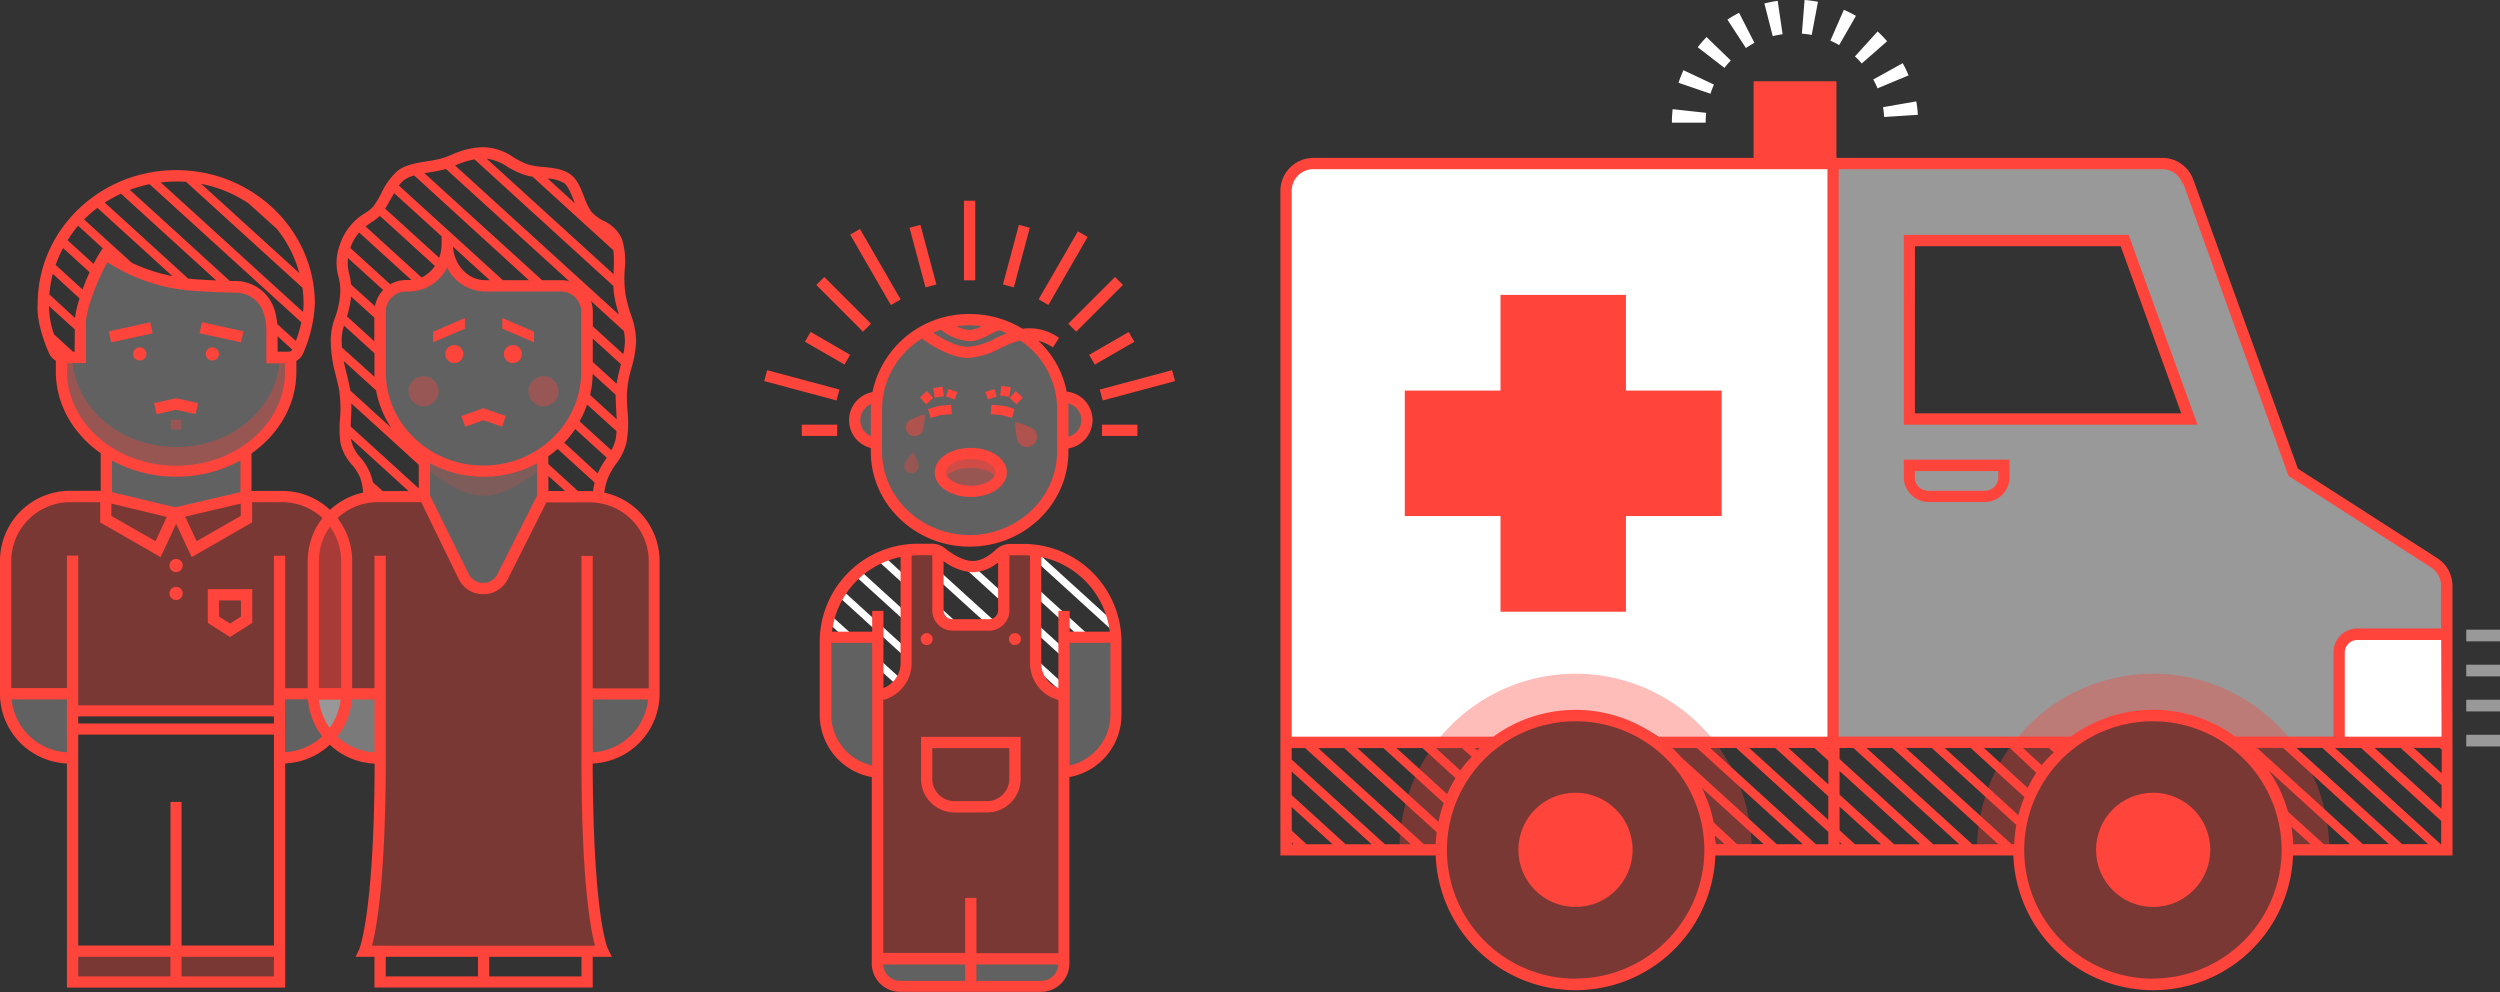 <svg xmlns="http://www.w3.org/2000/svg" viewBox="0 0 509.51 202.2"><rect x="0" y="0" width="509.51" height="202.2" fill="#333333" stroke="none"/><defs><style>.cls-1,.cls-11,.cls-2{fill:none;}.cls-2{stroke:#fff;stroke-width:2.96px;}.cls-11,.cls-2{stroke-miterlimit:10;}.cls-12,.cls-13,.cls-3,.cls-8,.cls-9{fill:#ff443b;}.cls-3,.cls-4,.cls-7{opacity:0.35;}.cls-10,.cls-4,.cls-6{fill:#fff;}.cls-5{opacity:0.23;}.cls-9{opacity:0.18;}.cls-10,.cls-13{opacity:0.5;}.cls-11{stroke:#ff443b;stroke-width:2.3px;}.cls-12{opacity:0.7;}</style></defs><title>Asset 2</title><g id="Layer_2" data-name="Layer 2"><g id="PAGE_LAYOUT" data-name="PAGE LAYOUT"><path class="cls-1" d="M340.09,91.74v.7A29,29,0,0,0,353.2,68.37V42.9s-9.52-6.43-26-7.46l-3.55-6.87a.94.94,0,0,0-1.7.06L319,35.39C302,36.25,292,42.9,292,42.9V68.37a29,29,0,0,0,13.11,24.07v-.7Z"/><line class="cls-2" x1="398.45" y1="149.25" x2="398.45" y2="149.25"/><rect class="cls-3" x="14.5" y="193.86" width="42.48" height="6.27"/><path class="cls-4" d="M77.47,141.4H63.82A13.11,13.11,0,0,0,76.93,154.5Z"/><path class="cls-3" d="M1,141.49V114.44a13.11,13.11,0,0,1,13.11-13.11h7.41l14.07,3.38L50,101.33h7.41a13.11,13.11,0,0,1,13.11,13.11v27.06H56.83V145H14.64v-3.5Z"/><path class="cls-3" d="M133.3,141.4V114.34a13.11,13.11,0,0,0-13.11-13.11h-9.57l-8.2,16.28a4.42,4.42,0,0,1-7.91,0l-8-16.25H76.93a13.11,13.11,0,0,0-13.11,13.11V141.4H77.47V154.5c0,32.18-3.22,39.38-3.22,39.38h48.63s-3.22-6.13-3.22-39.38V141.4Z"/><g class="cls-5"><path class="cls-6" d="M14.79,141.37l-.53,13.11A13.11,13.11,0,0,1,1.15,141.37Z"/><path class="cls-6" d="M58.82,72.82H55.43V67A13.85,13.85,0,0,0,55,64a7.21,7.21,0,0,0-7-5.56c-2,0-4.63-.11-8.28-.36-11.45-.77-18.19-6.35-18.2-6.34-2,3-5.21,10.57-5.21,14.21v6.88H12.52v3c0,6.54,3.59,12.35,9.14,16v9.39l14.07,3.38,14.37-3.38V91.82c5.56-3.7,9.14-9.51,9.14-16v-3Z"/><path class="cls-6" d="M57,141.37H70.62a13.11,13.11,0,0,1-13.11,13.11Z"/></g><path class="cls-3" d="M57,72.82c0,8.81-8.33,18.28-21.09,18.28S14.79,81.63,14.79,72.82H12.52v3C12.52,86.94,23,96,35.89,96s23.36-9.06,23.36-20.23v-3Z"/><g class="cls-7"><rect class="cls-8" x="34.81" y="85.54" width="2.15" height="2.01"/></g><path class="cls-8" d="M57.51,100.05H51.26V92.41c5.57-3.92,9.14-9.92,9.14-16.64V73.55A3.19,3.19,0,0,0,61.79,72a28.14,28.14,0,0,0,2.38-10.09c0-15-12.67-27.24-28.25-27.24S7.71,46.87,7.68,61.86C7.37,65.32,9,69.71,10,72a3.2,3.2,0,0,0,1.38,1.52v2.22c0,6.72,3.57,12.71,9.14,16.64v7.65H14.26A14.27,14.27,0,0,0,0,114.31v27.06a14.26,14.26,0,0,0,13.64,14.23v45.68H58.13V155.59a14.26,14.26,0,0,0,13.64-14.23V114.31A14.27,14.27,0,0,0,57.51,100.05Zm-34.8,2.58L34,105.35l-2.31,4.95-9-5.16ZM38.36,56.78l-17-15.48a26.23,26.23,0,0,1,3.29-1.83L44.07,57.16c-1.31-.06-2.72-.14-4.23-.24C39.33,56.88,38.85,56.83,38.36,56.78Zm9.69.49-1.2,0L26.47,38.7a26.49,26.49,0,0,1,4-1.17L61.42,65.69a29.78,29.78,0,0,1-1.12,3.8l-3.78-3.44a18,18,0,0,0-.41-2.34A8.34,8.34,0,0,0,48,57.27Zm11.53,14a.91.91,0,0,1-.75.4H56.58V68.54ZM56.36,46.58A24.49,24.49,0,0,1,61,55.66l-20-18.19a26.36,26.36,0,0,1,9.68,4ZM37.93,37.06,61.64,58.64a24.06,24.06,0,0,1,.23,3.28,15.17,15.17,0,0,1-.11,1.66l-29-26.4A27.1,27.1,0,0,1,35.92,37C36.6,37,37.27,37,37.93,37.06Zm-18.09,5.3,15.3,13.92a35,35,0,0,1-8.31-2.74l-9.69-8.81A25.82,25.82,0,0,1,19.85,42.37ZM15.2,71.67h-.33L11,68.13a17.36,17.36,0,0,1-1-5.75l5.25,4.77Zm.08-6.87L10.06,60a23.93,23.93,0,0,1,.7-4.19l5.45,5A23.21,23.21,0,0,0,15.28,64.8ZM16.83,59l-5.49-5a24.27,24.27,0,0,1,1.52-3.44l5.41,4.93C17.76,56.56,17.27,57.76,16.83,59Zm2.25-5.21-5.3-4.82A25.11,25.11,0,0,1,15.92,46L21,50.66l-.1,0-.27.41A25.63,25.63,0,0,0,19.08,53.75Zm-5.41,22V74H17.5v-8c0-3,2.48-9.24,4.39-12.56a36.72,36.72,0,0,0,17.79,5.84c3.26.22,6.07.34,8.35.36a6,6,0,0,1,5.85,4.67,12.67,12.67,0,0,1,.4,2.74v7H58.1v1.8c0,10.52-10,19.08-22.21,19.08S13.67,86.29,13.67,75.77ZM35.89,97.15A27,27,0,0,0,49,93.84v6.45L35.74,103.4,22.82,100.3V93.84A27,27,0,0,0,35.89,97.15Zm13.18,5.48v2.51l-9,5.16-2.34-5Zm-34.8-.28h6.15v4.12l12.31,7.07,3.17-6.78,3.17,6.78,12.31-7.07v-4.12h6.15a12,12,0,0,1,12,12v25.91H58.13v-27h-2.3v30.49H15.94V113.23h-2.3v27H2.3V114.31A12,12,0,0,1,14.26,102.35Zm20.48,61.09v29.27H15.94v-43H55.83v43H37V163.44Zm21.09-16H15.94V146H55.83Zm-53.47-4.9H13.64v10.78A12,12,0,0,1,2.36,142.52ZM15.94,195H34.74v4H15.94ZM37,199v-4H55.83v4Zm21.09-45.68V142.52H69.41A12,12,0,0,1,58.13,153.29Z"/><rect class="cls-8" x="22.31" y="66.57" width="8.65" height="2.3" transform="translate(-13.9 7.29) rotate(-12.38)"/><polygon class="cls-8" points="39.87 84.39 40.36 82.14 35.89 81.16 31.41 82.14 31.91 84.39 35.89 83.52 39.87 84.39"/><rect class="cls-8" x="43.99" y="63.4" width="2.3" height="8.65" transform="translate(-30.69 97.29) rotate(-77.62)"/><circle class="cls-8" cx="28.49" cy="72.13" r="1.35"/><circle class="cls-8" cx="43.28" cy="72.13" r="1.35"/><circle class="cls-8" cx="35.89" cy="115.26" r="1.35"/><circle class="cls-8" cx="35.89" cy="120.94" r="1.35"/><path class="cls-8" d="M51.41,126.94v-6.87H42.35v6.88l4.53,2.88Zm-6.76-4.58h4.46v3.31l-2.23,1.42-2.23-1.42Z"/><g class="cls-5"><path class="cls-6" d="M114.38,58.25H98.86c-4.26,0-7.72-3.83-7.72-8.55,0,4.72-3.46,8.55-7.72,8.55h-.68a5.27,5.27,0,0,0-5.27,5.27V75.8a20,20,0,0,0,9,16.59v8.84l8,16.25a4.42,4.42,0,0,0,7.91,0l8.2-16.28V92.39a20,20,0,0,0,9-16.59V63.53A5.27,5.27,0,0,0,114.38,58.25Z"/><path class="cls-6" d="M119.65,141.4H133.3a13.11,13.11,0,0,1-13.11,13.11Z"/></g><path class="cls-9" d="M110.78,95.29c-3.45,2.36-7.67,5.74-12.22,5.74S89.91,97.69,86.5,95.4l-.13-2.9a22.83,22.83,0,0,0,24.35,0Z"/><g class="cls-7"><circle class="cls-8" cx="110.78" cy="79.74" r="3.07"/><circle class="cls-8" cx="86.34" cy="79.74" r="3.07"/></g><path class="cls-8" d="M123.16,100.4a12.36,12.36,0,0,1,.75-3,13.76,13.76,0,0,1,1.61-2.8,12,12,0,0,0,2.15-4.35,23.23,23.23,0,0,0,.22-6.48c-.07-1-.13-2.13-.13-3.33A23.25,23.25,0,0,1,128.7,75a23.33,23.33,0,0,0,.95-5.5,16.23,16.23,0,0,0-1.06-5.35,28.88,28.88,0,0,1-1.1-4.12,23.7,23.7,0,0,1-.17-5.1,15.66,15.66,0,0,0-.56-6.22A7.39,7.39,0,0,0,123,45a8.65,8.65,0,0,1-2.51-1.89,12.4,12.4,0,0,1-1.41-2.91c-.7-1.77-1.42-3.61-2.7-4.57-1.61-1.21-3.64-1.41-5.61-1.6a14.81,14.81,0,0,1-3.36-.58A17.21,17.21,0,0,1,104.57,32a11.07,11.07,0,0,0-6-2,15.79,15.79,0,0,0-6.37,1.48c-.49.19-1,.4-1.57.61a20.13,20.13,0,0,1-3.44.75c-2.22.36-4.52.74-6.05,1.89a14,14,0,0,0-3.45,4.7,21,21,0,0,1-1.58,2.63,7.35,7.35,0,0,1-1.61,1.31,11.82,11.82,0,0,0-5.24,6.51,10.51,10.51,0,0,0-.28,6.52,10.64,10.64,0,0,1,.31,4,18.12,18.12,0,0,1-1,4.31,13,13,0,0,0-.88,4.81,26.36,26.36,0,0,0,1,6.86c.24,1,.49,2,.71,3.13a25.07,25.07,0,0,1,.17,5.86,22.69,22.69,0,0,0,.09,4.87,9.77,9.77,0,0,0,2.36,4.49,10,10,0,0,1,1.56,2.38A10.43,10.43,0,0,1,74,100.4a14.28,14.28,0,0,0-11.29,13.94V141.4a14.26,14.26,0,0,0,13.64,14.23c-.07,30.32-3.09,37.73-3.12,37.79L72.47,195h3.85v6.27H120.8V195h2.07l1.83,0-.81-1.65c-.12-.26-3-6.59-3.1-37.75a14.26,14.26,0,0,0,13.64-14.23V114.34A14.28,14.28,0,0,0,123.16,100.4Zm-3-.32h-2.36l-6.05-5.51V93a22.24,22.24,0,0,0,1.89-1.51l7.55,6.87a13.45,13.45,0,0,0-.33,1.77C120.65,100.11,120.42,100.08,120.19,100.08Zm-48.86-21c-.23-1.21-.49-2.24-.73-3.24-.19-.78-.37-1.52-.53-2.28l6.6,6a20.76,20.76,0,0,0,3.09,7.63l-8.36-7.61C71.37,79.42,71.36,79.25,71.33,79.08Zm-1.67-9.55a9.93,9.93,0,0,1,.47-3.18L76.32,72V75.8c0,.35,0,.69,0,1l-6.65-6C69.67,70.39,69.65,70,69.65,69.53ZM78.09,59.1a6.4,6.4,0,0,0-1.67,3.3L71.56,58a17.25,17.25,0,0,0-.37-2.09,8.43,8.43,0,0,1-.26-3.31Zm13-4.63a8.78,8.78,0,0,0,7.72,4.93h15.52a4.13,4.13,0,0,1,4.12,4.12V75.8c0,10.52-8.95,19.08-19.94,19.08S78.62,86.32,78.62,75.8V63.52a4.13,4.13,0,0,1,4.12-4.12h.68A8.78,8.78,0,0,0,91.14,54.47ZM80.32,39.36,90,48.16V49.7a8.17,8.17,0,0,1-.5,2.83l-11-10c.41-.65.79-1.34,1.15-2C79.89,40.14,80.1,39.75,80.32,39.36Zm12,10.92,7.49,6.82h-.95C95.41,57.1,92.58,54.09,92.32,50.28Zm34.81,17.17a10.06,10.06,0,0,1,.23,2.08,13.18,13.18,0,0,1-.33,2.64l-6.21-5.65v-3a6.38,6.38,0,0,0-.39-2.18Zm-6.33,8.75,4.67,4.25v0c0,1.26.07,2.39.14,3.47,0,.52.06,1,.09,1.53l-5.43-4.95A20.55,20.55,0,0,0,120.79,76.2Zm5.68-1.73c-.31,1.23-.61,2.48-.81,3.73l-4.86-4.42V69l5.74,5.23ZM71.53,60.67c0-.09,0-.17,0-.26l4.76,4.33v4.82l-5.58-5.08A19.49,19.49,0,0,0,71.53,60.67Zm0,24.82c.05-1,.1-2.14.08-3.27l13.73,12.5v4.82L71.47,86.92C71.49,86.45,71.51,86,71.53,85.49Zm16.12,8.92a23,23,0,0,0,21.82,0V101l-8.08,16a3.21,3.21,0,0,1-2.92,1.8h0A3.21,3.21,0,0,1,95.54,117l-7.9-16ZM111.77,97l3.38,3.07h-3.38Zm10-.54L115,90.22a21.64,21.64,0,0,0,2.24-2.78l6.44,5.86,0,0A16.31,16.31,0,0,0,121.82,96.47Zm3.6-6.65a6.57,6.57,0,0,1-.79,1.94l-6.46-5.88a20.82,20.82,0,0,0,1.53-3.43l6,5.43A14.21,14.21,0,0,1,125.42,89.82ZM117,41l.17.44-5.56-5.06a7.08,7.08,0,0,1,3.45,1C115.8,38,116.43,39.59,117,41Zm-10.29-5.43a10.83,10.83,0,0,0,1.84.45L125,51a22.3,22.3,0,0,1,.06,3.89c0,.32,0,.64,0,1L99.19,32.34A9.86,9.86,0,0,1,103.43,34,19.28,19.28,0,0,0,106.69,35.57Zm-10-3.09L125,58.27a16.82,16.82,0,0,0,.22,2.19,27.94,27.94,0,0,0,.93,3.68L92.75,33.73l.27-.11A16.87,16.87,0,0,1,96.67,32.48Zm-9.15,2.64a26.69,26.69,0,0,0,3.32-.69L116,57.31a6.39,6.39,0,0,0-1.6-.21h-3.92l-24-21.81Zm-5,1.45a5.72,5.72,0,0,1,1.85-.81L107.78,57.1h-5.3L92.29,47.82v-.08H92.2L81.3,37.82A6,6,0,0,1,82.48,36.58ZM77.42,44l11.21,10.2a6.77,6.77,0,0,1-2.71,2.35L74.52,46.16c.42-.33.84-.62,1.24-.9A12.55,12.55,0,0,0,77.42,44ZM73.2,47.39l10.64,9.68-.42,0h-.68a6.38,6.38,0,0,0-3.21.87l-8.12-7.39A8.86,8.86,0,0,1,73.2,47.39ZM71.59,89.85c0-.14,0-.29-.05-.44l11.72,10.67H78l-2-1.79a12,12,0,0,0-.61-2,11.88,11.88,0,0,0-1.9-3A7.71,7.71,0,0,1,71.59,89.85ZM65,142.55H76.32v10.78A12,12,0,0,1,65,142.55ZM78.62,195H97.41v4H78.62Zm39.89,4H99.71v-4H118.5Zm2.3-6.27h-45c.94-3.54,2.81-13.68,2.81-38.23V113.26h-2.3v27H65V114.34a12,12,0,0,1,12-12h8.85L93.48,118a5.54,5.54,0,0,0,5,3.1h0a5.54,5.54,0,0,0,5-3.06l7.88-15.65h8.86a12,12,0,0,1,12,12v25.91H120.8v-27h-2.3V154.5c0,24.87,1.81,34.74,2.77,38.23Zm0-39.41V142.55h11.28A12,12,0,0,1,120.8,153.32Z"/><polygon class="cls-8" points="94.81 86.97 98.51 85.63 102.32 86.96 103.08 84.79 98.49 83.19 94.03 84.8 94.81 86.97"/><circle class="cls-8" cx="92.59" cy="72.16" r="1.84"/><circle class="cls-8" cx="104.53" cy="72.16" r="1.84"/><polygon class="cls-8" points="94.75 64.82 88.27 67.61 88.27 69.76 94.75 66.98 94.75 64.82"/><polygon class="cls-8" points="108.84 67.61 102.37 64.82 102.37 66.98 108.84 69.76 108.84 67.61"/><circle class="cls-3" cx="321.09" cy="173.2" r="27.38"/><circle class="cls-3" cx="438.82" cy="173.2" r="27.38"/><path class="cls-6" d="M268.73,33H374.34V150.68H338.71s-6.28-5.19-16.88-5.19-16,5.19-16,5.19h-43V38.88A5.89,5.89,0,0,1,268.73,33Z"/><rect class="cls-6" x="476.72" y="129.26" width="21.95" height="22.04" rx="3.28" ry="3.28"/><path class="cls-10" d="M373.59,151V33.33h67.05A5.57,5.57,0,0,1,445.88,37l21.49,59.28,28.74,18.45a5.57,5.57,0,0,1,2.56,4.69v31.89l-43.06-.51c-3.95-2.94-9.36-5-16.8-5s-12.85,2-16.8,5Zm72.6-65.62L433,49H389.12V85.4Z"/><path class="cls-6" d="M347.62,25h-6.88a25.45,25.45,0,0,1,.15-2.75l6.84.75A18.53,18.53,0,0,0,347.62,25ZM384,23.84a18.22,18.22,0,0,0-.23-2l6.78-1.18a25.15,25.15,0,0,1,.32,2.74Zm-35.4-4.74-6.51-2.23a24.91,24.91,0,0,1,1-2.56l6.22,2.93A18.11,18.11,0,0,0,348.6,19.11ZM382.65,18a18.35,18.35,0,0,0-.87-1.8l6-3.32a25.26,25.26,0,0,1,1.2,2.48Zm-31.21-4.18L346,9.63a25.36,25.36,0,0,1,1.8-2.08l4.94,4.78A18.51,18.51,0,0,0,351.44,13.85Zm28-.89a18.24,18.24,0,0,0-1.4-1.43l4.63-5.09a25.28,25.28,0,0,1,1.93,2ZM355.83,9.79,352.05,4a25,25,0,0,1,2.38-1.39l3.13,6.12A18.26,18.26,0,0,0,355.83,9.79Zm19-.6a18.36,18.36,0,0,0-1.79-.9L375.78,2a25.06,25.06,0,0,1,2.47,1.23ZM361.29,7.37,359.59.71a25.17,25.17,0,0,1,2.71-.54l1,6.81A18,18,0,0,0,361.29,7.37Zm7.94-.25a18.32,18.32,0,0,0-2-.26L367.78,0a25.14,25.14,0,0,1,2.73.36Z"/><path class="cls-8" d="M499.82,119.41a6.69,6.69,0,0,0-3.09-5.65L468.32,95.52,447,36.6a6.74,6.74,0,0,0-6.32-4.43H374.27V16.56H357.39V32.18H267.67a6.73,6.73,0,0,0-6.72,6.72V174.35h31.65a28.52,28.52,0,0,0,57,0h60.73a28.52,28.52,0,0,0,57,0h32.5Zm-2.37,52.65L475.9,152.44h5.3l16.32,14.85v4.76ZM467,168.49l3.91,3.56h-3.55A28.52,28.52,0,0,0,467,168.49Zm-.69-3.06a28.42,28.42,0,0,0-4-8.47l16.58,15.09h-5.3Zm-6.3-13h5.3l21.55,19.61h-5.3Zm8,0h5.3l21.55,19.61h-5.3Zm29.59-2.3H477.87V133a2.57,2.57,0,0,1,2.57-2.57h17.08Zm-13.65,2.3h5.3l8.35,7.6v4.82Zm8,0h5.3l.38.34v4.82Zm-47-115.06L466.42,97l29.07,18.66a4.4,4.4,0,0,1,2,3.72v8.7H480.44a4.87,4.87,0,0,0-4.87,4.87v17.17h-20a28.44,28.44,0,0,0-33.53,0H374.74V34.48h65.9A4.43,4.43,0,0,1,444.8,37.39Zm-35,134.67-21.55-19.61h5.3l17.24,15.69a28.48,28.48,0,0,0-.43,3.92Zm-60.29-1.65,1.81,1.65h-1.7C349.57,171.5,349.53,171,349.48,170.41Zm-.42-2.81a28.3,28.3,0,0,0-2.39-7l12.59,11.46H354Zm-6.63-13.28q-.86-1-1.81-1.86h5.06l21.55,19.61h-5.3Zm5.93-1.86h5.3l18.78,17.1v2.52h-2.53Zm21.24,0,2.84,2.59v4.82l-8.14-7.41Zm2.67,0h.17v.15Zm-10.65,0,10.81,9.84v4.82l-16.11-14.66Zm13.11,19.19.46.42h-.46Zm0-2.43v-4.82l8.44,7.68h-5.3Zm0-7.25v-4.82l16.41,14.93h-5.3Zm0-7.25v-2.25h2.83l21.55,19.61h-5.3Zm5.5-2.25h5.3l21.55,19.61h-5.3Zm15.94,0h5.3l10.94,10a28.28,28.28,0,0,0-1.24,3.7Zm17,8.23-9-8.23h5.3L415,157.5A28.53,28.53,0,0,0,413.2,160.67Zm2.86-4.65-3.93-3.58h5.3l1,.88A28.75,28.75,0,0,0,416.06,156ZM267.67,34.48H372.44V150.14H337.86a28.44,28.44,0,0,0-33.53,0H263.25V38.89A4.42,4.42,0,0,1,267.67,34.48Zm-4.42,130,8.33,7.58h-5.3l-3-2.76Zm0-2.43v-4.82l16.3,14.84h-5.3Zm0-7.25v-2.34H266l21.55,19.61h-5.3Zm5.4-2.34h5.3L292.8,169.6c-.1.81-.17,1.62-.21,2.45h-2.4Zm8,0h5.3l12.3,11.2a28.27,28.27,0,0,0-1.08,3.84Zm18.31,9.41-10.34-9.41h5.3l6.73,6.12A28.48,28.48,0,0,0,294.93,161.85Zm2.68-4.82-5-4.59h5.3l2,1.78A28.72,28.72,0,0,0,297.61,157Zm3.45-4.11-.52-.48h1Zm-37.81,18.81.36.33h-.36Zm57.84,27.71a26.23,26.23,0,1,1,26.23-26.23A26.26,26.26,0,0,1,321.09,199.43Zm117.73,0A26.23,26.23,0,1,1,465,173.2,26.26,26.26,0,0,1,438.82,199.43Z"/><path class="cls-8" d="M433.82,47.87H388V86.55h59.86Zm-43.54,2.3H432.2l12.35,34.07H390.27Z"/><polygon class="cls-8" points="305.81 124.67 331.37 124.67 331.37 105.17 350.88 105.17 350.88 79.6 331.37 79.6 331.37 60.1 305.81 60.1 305.81 79.6 286.3 79.6 286.3 105.17 305.81 105.17 305.81 124.67"/><circle class="cls-8" cx="321.09" cy="173.2" r="11.64"/><circle class="cls-8" cx="438.82" cy="173.2" r="11.64"/><path class="cls-8" d="M393,102.31h11.49a5.07,5.07,0,0,0,5.07-5.07V93.68H388v3.56A5.08,5.08,0,0,0,393,102.31ZM390.27,96h17v1.26a2.77,2.77,0,0,1-2.77,2.77H393a2.77,2.77,0,0,1-2.77-2.77Z"/><path class="cls-3" d="M357,173.2a35.89,35.89,0,0,0-71.79,0h8.52a27.38,27.38,0,0,1,54.76,0Z"/><path class="cls-3" d="M474.71,173.2a35.89,35.89,0,0,0-71.79,0h8.52a27.38,27.38,0,0,1,54.76,0Z"/><path class="cls-10" d="M509.51,152.13h-6.88v-2.38h6.88Zm0-7.14h-6.88v-2.38h6.88Zm0-7.14h-6.88v-2.38h6.88Zm0-7.14h-6.88v-2.38h6.88Z"/><path class="cls-3" d="M178.86,141.7a6.59,6.59,0,0,0,5.79-6.54V112h6.49v12.39a3,3,0,0,0,3,3h7.44a3,3,0,0,0,3-3V112h6.49v23.16a6.59,6.59,0,0,0,5.79,6.54v53.71h-38Z"/><path class="cls-6" d="M178.87,136.12l4,3.6a6.61,6.61,0,0,0,.91-1.2l-4.86-4.43Z"/><path class="cls-6" d="M169.12,125.21q-.25.8-.43,1.64l3.34,3h2.23Z"/><path class="cls-6" d="M170.77,121.45l13.88,12.63v-2l-13.06-11.89Q171.15,120.79,170.77,121.45Z"/><path class="cls-6" d="M174.12,117.2l10.53,9.58v-2l-9.39-8.55Q174.67,116.68,174.12,117.2Z"/><path class="cls-6" d="M195.56,127.38l-4.42-4v1a3,3,0,0,0,.29,1.26l1.7,1.55a3,3,0,0,0,1,.19Z"/><path class="cls-6" d="M180.14,113.35q-.76.3-1.5.67l6,5.46v-2Z"/><rect class="cls-6" x="216.84" y="146.75" height="0.39"/><path class="cls-6" d="M201.35,127.38h.22a3,3,0,0,0,1.53-.43l-12-10.89v2Z"/><polygon class="cls-6" points="184.65 112.18 184.65 112.18 184.65 112.18 184.65 112.18"/><path class="cls-6" d="M211.06,135.16a6.62,6.62,0,0,0,.1,1.15l5.68,5.17v-2l-5.79-5.27Z"/><path class="cls-6" d="M204.57,121l-6.06-5.51-.24,0a7.14,7.14,0,0,1-2.56-.54l8.86,8.07Z"/><polygon class="cls-6" points="211.06 128.92 216.84 134.18 216.84 132.15 211.06 126.89 211.06 128.92"/><polygon class="cls-6" points="211.06 121.62 220.15 129.89 222.38 129.89 211.06 119.59 211.06 121.62"/><path class="cls-6" d="M204.57,113.68l-.85-.78a12.43,12.43,0,0,1-1.17,1l2,1.84Z"/><path class="cls-6" d="M211.06,112.29v2l16.3,14.84a18.79,18.79,0,0,0-.35-2.35Z"/><g class="cls-5"><path class="cls-6" d="M216.84,195.41v1a4.62,4.62,0,0,1-4.62,4.62H183.49a4.62,4.62,0,0,1-4.62-4.62v-1Z"/><path class="cls-6" d="M227.45,130.82v14.83a11.8,11.8,0,0,1-10.59,11.74l0-27.5h10.3Z"/><path class="cls-6" d="M168.57,129.89h10.3v27.51a11.8,11.8,0,0,1-10.62-11.74V130.82Z"/><path class="cls-6" d="M216.84,80.94l-.4,0c-1.21-8.94-9.17-15.85-18.83-15.85S180,72,178.79,80.94a4.68,4.68,0,0,0-.17,9.35v1.76c0,10.06,8.5,18.21,19,18.21s19-8.15,19-18.21V90.27l.24,0a4.68,4.68,0,0,0,0-9.37Z"/></g><path class="cls-11" d="M178.39,125.4"/><path class="cls-12" d="M197.85,95.36c2.59,0,4.8,1,5.73,2.41a2.69,2.69,0,0,0,.47-1.49c0-2.15-2.78-3.9-6.2-3.9s-6.2,1.74-6.2,3.9a2.69,2.69,0,0,0,.47,1.49C193.05,96.36,195.27,95.36,197.85,95.36Z"/><path class="cls-3" d="M197.85,100.18c2.59,0,4.8-1,5.73-2.41-.93-1.41-3.15-2.41-5.73-2.41s-4.8,1-5.73,2.41C193.05,99.18,195.27,100.18,197.85,100.18Z"/><path class="cls-13" d="M210.93,87.78a2.07,2.07,0,0,1-3.26,2.55c-.71-.9-.78-4.35-.78-4.35S210.22,86.88,210.93,87.78Z"/><path class="cls-8" d="M187.71,158.73a6.85,6.85,0,0,0,6.85,6.85h6.6a6.85,6.85,0,0,0,6.85-6.85v-8.56H187.71Zm2.3-6.26H205.7v6.26a4.55,4.55,0,0,1-4.55,4.55h-6.6a4.55,4.55,0,0,1-4.55-4.55Z"/><path class="cls-8" d="M208.64,110.85h-2.71a4.33,4.33,0,0,0-3,1.2c-.9.85-2.7,2.28-4.67,2.28-2.2,0-4.63-1.76-5.58-2.52a4.38,4.38,0,0,0-2.73-1h-2.89a20,20,0,0,0-20,20v14.83a12.89,12.89,0,0,0,10.61,12.73v38a5.78,5.78,0,0,0,5.77,5.77h28.74a5.78,5.78,0,0,0,5.77-5.77v-38a12.9,12.9,0,0,0,10.61-12.73V130.82A20,20,0,0,0,208.64,110.85Zm17.53,17.88H218V124.5h-2.3v15.74a5.45,5.45,0,0,1-3.49-5.07V113.52A17.7,17.7,0,0,1,226.17,128.74Zm-27.9-12.1a8.75,8.75,0,0,0,5.15-2v9.73a1.84,1.84,0,0,1-1.84,1.84h-7.44a1.84,1.84,0,0,1-1.84-1.84v-10A11.15,11.15,0,0,0,198.27,116.64ZM190,113.15h0v11.24a4.15,4.15,0,0,0,4.14,4.14h7.44a4.15,4.15,0,0,0,4.14-4.14V113.17l.22,0h2.71c.43,0,.85,0,1.27.06v21.94a7.75,7.75,0,0,0,5.79,7.48v51.62H199V183h-2.3v11.21H180V142.64a7.75,7.75,0,0,0,5.79-7.48V113.22c.42,0,.84-.06,1.27-.06Zm-6.46.36v21.64a5.45,5.45,0,0,1-3.49,5.07V124.5h-2.3v4.24h-8.18A17.7,17.7,0,0,1,183.5,113.52Zm-14.1,32.14V131h8.31v25A10.6,10.6,0,0,1,169.41,145.65ZM180,196.56H196.7v3.34H183.49A3.47,3.47,0,0,1,180,196.56Zm32.19,3.34H199v-3.34h16.68A3.47,3.47,0,0,1,212.22,199.9ZM218,156V131h8.31v14.61A10.61,10.61,0,0,1,218,156Z"/><circle class="cls-8" cx="188.86" cy="130.25" r="1.22"/><circle class="cls-8" cx="206.85" cy="130.25" r="1.22"/><path class="cls-8" d="M197.61,111.41c11.1,0,20.14-8.68,20.14-19.36v-.67a5.83,5.83,0,0,0-.35-11.56,19.11,19.11,0,0,0-5.82-10.39,10,10,0,0,1,3,1.37l1.26-1.93A10.34,10.34,0,0,0,208.39,67a20.59,20.59,0,0,0-10.78-3,20,20,0,0,0-19.8,15.91,5.83,5.83,0,0,0-.34,11.39v.77C177.48,102.73,186.51,111.41,197.61,111.41Zm22.76-25.79a3.53,3.53,0,0,1-2.62,3.4V83.34c0-.38,0-.76-.06-1.13A3.53,3.53,0,0,1,220.38,85.62Zm-16.8-18.34q.83.28,1.62.64c-.78.31-1.54.67-2.27,1a13.69,13.69,0,0,1-5.67,1.75c-2.49,0-5.51-1.79-7.06-2.84q.77-.34,1.57-.61a10.57,10.57,0,0,0,5.85,2.32c1.5,0,3.08-.81,4.9-1.75Zm-3.49-.82a6.54,6.54,0,0,1-2.47.8,6.18,6.18,0,0,1-2.67-.77,16.82,16.82,0,0,1,5.14,0ZM179.78,83.34A16.88,16.88,0,0,1,187.91,69c.93.7,5.42,3.94,9.35,3.94a15.61,15.61,0,0,0,6.64-2,21.38,21.38,0,0,1,4-1.57,16.83,16.83,0,0,1,7.54,13.9v8.71c0,9.41-8,17.06-17.84,17.06s-17.84-7.65-17.84-17.06Zm-4.44,2.28a3.54,3.54,0,0,1,2.19-3.27c0,.33-.05.65-.05,1v5.53A3.54,3.54,0,0,1,175.33,85.62Z"/><rect class="cls-8" x="196.46" y="40.91" width="2.3" height="16.22"/><rect class="cls-8" x="186.95" y="45.91" width="2.3" height="12.58" transform="translate(-7.1 50.46) rotate(-15)"/><rect class="cls-8" x="177.26" y="46.14" width="2.3" height="16.58" transform="translate(-3.31 96.49) rotate(-30)"/><rect class="cls-8" x="170.79" y="55.29" width="2.3" height="13.47" transform="translate(6.5 139.75) rotate(-45)"/><rect class="cls-8" x="167.51" y="66.32" width="2.3" height="9.31" transform="translate(22.86 181.55) rotate(-60)"/><rect class="cls-8" x="162.26" y="70.9" width="2.3" height="15.26" transform="translate(45.27 216.05) rotate(-75)"/><rect class="cls-8" x="224.6" y="86.55" width="7.21" height="2.3"/><rect class="cls-8" x="163.41" y="86.55" width="7.21" height="2.3"/><rect class="cls-8" x="224.18" y="77.38" width="15.26" height="2.3" transform="translate(-12.43 62.67) rotate(-15)"/><rect class="cls-8" x="221.92" y="69.83" width="9.31" height="2.3" transform="translate(-5.13 122.8) rotate(-30)"/><rect class="cls-8" x="216.55" y="60.88" width="13.47" height="2.3" transform="translate(21.54 176.05) rotate(-45)"/><rect class="cls-8" x="208.68" y="53.52" width="16.01" height="2.3" transform="translate(60.98 214.97) rotate(-60)"/><rect class="cls-8" x="200.84" y="51.05" width="12.58" height="2.3" transform="translate(103.14 238.78) rotate(-75.01)"/><path class="cls-8" d="M190.5,96.28c0,2.83,3.23,5,7.35,5s7.35-2.22,7.35-5-3.23-5-7.35-5S190.5,93.45,190.5,96.28Zm7.35-2.75c3,0,5.05,1.45,5.05,2.75S200.83,99,197.85,99s-5.05-1.45-5.05-2.75S194.88,93.53,197.85,93.53Z"/><rect class="cls-8" x="203.64" y="78.98" width="1.97" height="1.92" transform="matrix(0.15, -0.99, 0.99, 0.15, 95.07, 270.35)"/><rect class="cls-8" x="201.02" y="79.53" width="1.92" height="1.6" transform="translate(-15.06 68.48) rotate(-18.56)"/><rect class="cls-8" x="206.14" y="80.07" width="1.88" height="1.92" transform="translate(7.96 180.02) rotate(-47.8)"/><polygon class="cls-8" points="202.06 82.5 201.9 84.41 204.24 84.6 206.22 85.19 206.76 83.35 204.69 82.73 202.06 82.5"/><rect class="cls-8" x="190.32" y="78.95" width="1.92" height="1.97" transform="translate(-9.79 29.45) rotate(-8.59)"/><rect class="cls-8" x="193.12" y="79.37" width="1.6" height="1.92" transform="translate(56.08 238.63) rotate(-71.45)"/><rect class="cls-8" x="187.86" y="80.09" width="1.92" height="1.88" transform="translate(-5.48 147.85) rotate(-42.2)"/><polygon class="cls-8" points="194 84.41 193.84 82.5 191.41 82.7 189.14 83.35 189.68 85.19 191.66 84.6 194 84.41"/><path class="cls-13" d="M185,86a1.78,1.78,0,0,0,2.81,2.2c.61-.78.68-3.75.68-3.75S185.61,85.25,185,86Z"/><path class="cls-3" d="M184.35,94.71a1.44,1.44,0,1,0,2.85.31c.08-.79-1.14-2.85-1.14-2.85S184.43,93.92,184.35,94.71Z"/></g></g></svg>